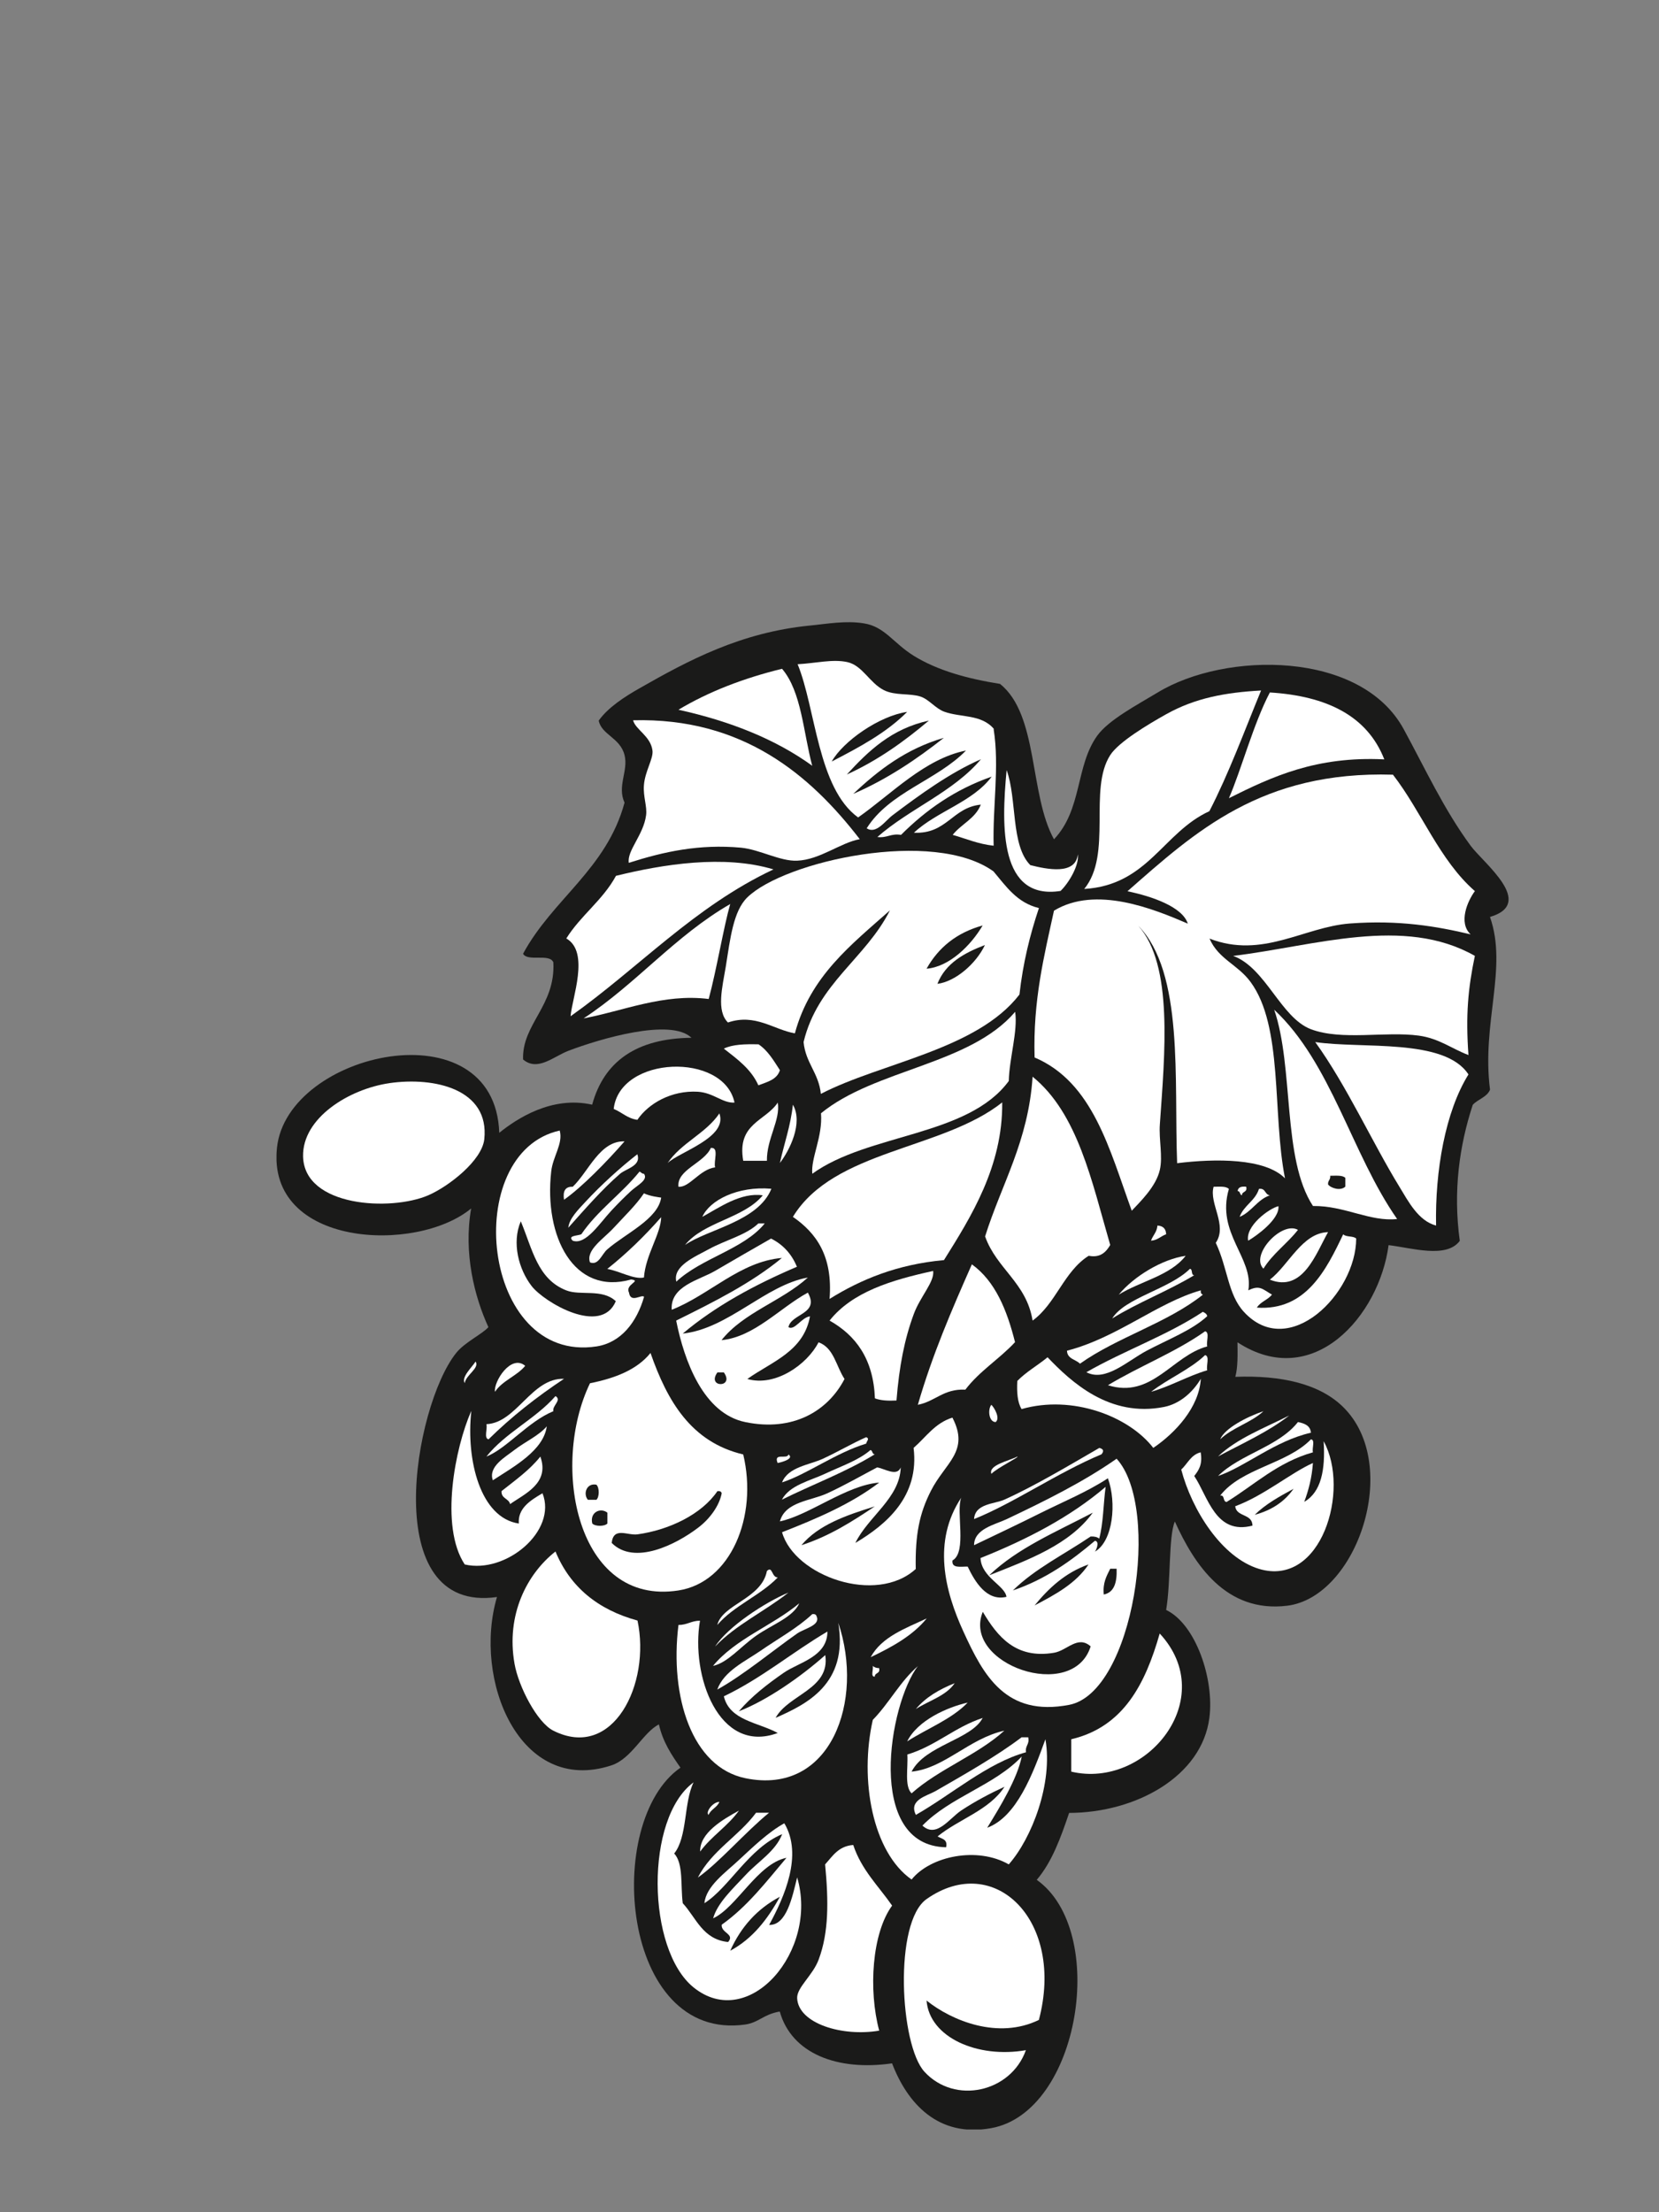 <svg xmlns="http://www.w3.org/2000/svg" width="48" height="64" viewBox="0 0 48 64" fill="none"><rect x="0" y="0" width="48" height="64" fill="#808080" stroke="none"/><g clip-path="url(#clip0_12_24)"><path fill-rule="evenodd" clip-rule="evenodd" d="M43.111 26.527C44.446 26.133 42.916 24.966 42.55 24.467C41.776 23.415 41.241 22.248 40.613 21.094C39.371 18.813 35.455 18.844 33.497 20.033C32.904 20.391 32.078 20.825 31.746 21.284C31.114 22.164 31.317 23.415 30.495 24.281C29.775 22.982 30.053 20.683 28.935 19.786C27.998 19.636 27.131 19.401 26.437 18.972C25.841 18.601 25.602 18.133 25.001 18.035C24.475 17.947 23.927 18.049 23.44 18.097C21.433 18.292 19.909 19.11 18.507 19.91C18.07 20.157 17.588 20.471 17.323 20.847C17.402 21.258 17.946 21.342 18.07 21.846C18.185 22.301 17.849 22.743 18.07 23.22C17.552 25.139 15.988 26.01 15.134 27.592C15.267 27.831 15.899 27.574 16.01 27.84C16.076 29.099 15.099 29.625 15.134 30.651C15.555 31.005 16.005 30.571 16.447 30.399C17.354 30.054 19.409 29.444 20.006 30.023C18.423 30.041 17.477 30.7 17.133 31.959C15.961 31.694 14.944 32.37 14.445 32.773C14.321 29.099 8.301 30.412 8.013 33.21C7.717 36.075 12.045 36.274 13.632 34.961C13.406 36.26 13.729 37.516 14.131 38.395C13.945 38.603 13.446 38.829 13.194 39.147C11.974 40.681 10.931 46.697 14.379 46.202C13.676 48.589 15.028 51.944 17.689 51.073C18.282 50.878 18.605 50.118 19.064 49.888C19.179 50.397 19.431 50.772 19.688 51.139C17.446 52.695 17.968 59.078 21.562 58.57C21.959 58.512 22.088 58.274 22.561 58.194C22.901 59.41 24.227 59.922 25.81 59.693C26.252 60.846 27.14 61.85 28.683 61.567C31.247 61.098 32.078 55.86 29.996 54.384C30.438 53.867 30.69 53.164 30.933 52.448C32.873 52.443 34.774 51.387 34.991 49.698C35.137 48.58 34.597 46.984 33.74 46.577C33.881 45.738 33.806 44.451 33.992 44.018C34.553 45.26 35.472 46.67 37.241 46.454C39.261 46.206 40.565 42.383 38.863 40.707C38.178 40.031 37.068 39.783 35.742 39.832C35.817 39.553 35.808 39.191 35.804 38.833C37.992 40.261 39.906 38.068 40.176 36.022C40.843 36.101 41.851 36.419 42.236 35.898C42.037 34.453 42.227 33.135 42.611 31.964C42.757 31.8 43.018 31.747 43.111 31.526C42.863 29.581 43.628 28.012 43.111 26.531V26.527Z" fill="#1A1A19"></path><path fill-rule="evenodd" clip-rule="evenodd" d="M28.749 21.094C28.921 22.177 28.718 23.322 28.749 24.467C28.298 24.418 27.953 24.264 27.564 24.153C27.812 23.839 28.219 23.684 28.378 23.278C27.547 23.362 27.401 24.135 26.442 24.091C27.109 23.468 28.139 23.207 28.692 22.469C27.626 22.84 26.786 23.437 26.07 24.153C25.774 24.105 25.668 24.25 25.385 24.215C26.313 23.397 27.582 22.915 28.382 21.965C27.489 22.354 26.618 22.986 25.823 23.587C25.615 23.742 25.354 24.144 25.076 23.963C25.734 22.915 27.105 22.579 27.949 21.713C26.751 21.952 25.792 22.973 24.828 23.649C23.657 22.8 23.604 20.502 23.078 19.216C23.599 19.189 24.086 19.061 24.514 19.154C24.956 19.251 25.155 19.755 25.575 19.967C25.902 20.131 26.335 20.051 26.636 20.153C26.884 20.237 27.065 20.497 27.321 20.59C27.799 20.763 28.395 20.657 28.758 21.09L28.749 21.094ZM24.064 22.031C24.859 21.62 25.646 21.2 26.247 20.595C25.443 20.71 24.395 21.443 24.064 22.031ZM24.501 22.407C25.403 21.996 26.163 21.448 26.875 20.847C25.796 21.081 25.129 21.722 24.501 22.407ZM24.687 22.968C25.672 22.54 26.517 21.969 27.308 21.346C26.212 21.664 25.412 22.283 24.687 22.968Z" fill="white"></path><path fill-rule="evenodd" clip-rule="evenodd" d="M23.502 22.155C22.441 21.386 21.128 20.864 19.63 20.533C20.501 20.011 21.509 19.622 22.627 19.348C23.193 20.011 23.241 21.192 23.502 22.16V22.155Z" fill="white"></path><path fill-rule="evenodd" clip-rule="evenodd" d="M36.489 19.971C36.003 21.152 35.556 22.372 34.991 23.468C33.647 24.082 33.218 25.607 31.37 25.718C32.193 24.71 31.481 22.845 32.122 21.846C32.365 21.465 33.222 20.953 33.744 20.661C34.575 20.197 35.446 20.033 36.493 19.976L36.489 19.971Z" fill="white"></path><path fill-rule="evenodd" clip-rule="evenodd" d="M24.877 24.277C24.316 24.379 23.723 24.874 23.064 24.9C22.574 24.922 21.986 24.578 21.442 24.524C20.235 24.414 19.219 24.635 18.193 24.962C18.136 24.608 18.618 24.157 18.693 23.587C18.728 23.331 18.604 23.048 18.631 22.712C18.662 22.31 18.909 21.947 18.878 21.713C18.825 21.293 18.388 21.112 18.317 20.838C21.486 20.754 23.44 22.416 24.872 24.273L24.877 24.277Z" fill="white"></path><path fill-rule="evenodd" clip-rule="evenodd" d="M40.299 22.407C41.135 23.486 41.648 24.887 42.673 25.78C42.456 26.072 42.191 26.695 42.549 27.031C41.564 26.797 40.476 26.611 39.053 26.717C37.722 26.819 36.529 27.747 34.995 27.154C35.256 27.751 35.804 27.897 36.18 28.405C37.134 29.696 36.807 32.207 37.179 34.09C36.604 33.502 35.158 33.515 34.058 33.652C33.965 31.23 34.261 28.145 32.935 26.783C33.952 27.915 33.7 30.488 33.558 32.53C33.527 32.967 33.647 33.453 33.558 33.843C33.448 34.333 32.979 34.775 32.745 35.027C32.1 33.259 31.627 31.314 29.934 30.593C29.885 28.945 30.208 27.663 30.495 26.346C31.706 25.612 33.373 26.293 34.367 26.721C34.213 26.235 33.328 25.93 32.621 25.784C34.584 24.06 36.502 22.297 40.304 22.412L40.299 22.407Z" fill="white"></path><path fill-rule="evenodd" clip-rule="evenodd" d="M30.058 26.275C29.801 27.04 29.598 27.857 29.496 28.772C28.267 30.372 25.478 30.748 23.75 31.646C23.688 31.04 23.308 30.753 23.25 30.147C23.657 28.45 25.045 27.734 25.748 26.337C24.634 27.327 23.445 28.238 22.998 29.895C22.384 29.789 21.853 29.312 21.062 29.581C20.722 29.245 20.898 28.565 21 27.959C21.128 27.154 21.217 26.354 21.623 25.961C22.702 24.909 27.012 23.959 28.745 25.21C29.107 25.638 29.421 26.116 30.058 26.27V26.275ZM26.808 28.025C27.467 27.972 28.09 27.353 28.431 26.774C27.679 26.982 27.153 27.411 26.808 28.025ZM27.122 28.463C27.644 28.397 28.241 27.88 28.497 27.34C27.896 27.57 27.357 27.866 27.122 28.463Z" fill="white"></path><path fill-rule="evenodd" clip-rule="evenodd" d="M22.379 25.152C20.085 26.231 18.485 27.999 16.509 29.4C16.544 28.887 17.075 27.544 16.385 27.15C16.801 26.483 17.442 26.041 17.822 25.338C19.17 25.006 20.943 24.719 22.379 25.152Z" fill="white"></path><path fill-rule="evenodd" clip-rule="evenodd" d="M21.128 26.151C20.934 26.832 20.735 28.047 20.505 28.901C19.192 28.737 18.025 29.25 16.885 29.462C18.405 28.467 19.533 27.07 21.133 26.151H21.128Z" fill="white"></path><path fill-rule="evenodd" clip-rule="evenodd" d="M42.673 27.65C42.474 28.6 42.404 29.373 42.487 30.523C41.997 30.337 41.634 30.041 41.051 29.961C40.078 29.829 38.827 30.112 37.93 29.776C37.055 29.444 36.626 28.003 35.68 27.654C38.032 27.371 40.613 26.483 42.673 27.654V27.65Z" fill="white"></path><path fill-rule="evenodd" clip-rule="evenodd" d="M36.865 29.21C38.522 30.757 39.106 33.383 40.423 35.266C39.645 35.354 38.898 34.877 37.988 34.89C37.09 33.52 37.444 30.899 36.865 29.206V29.21ZM38.425 34.267C38.509 34.377 38.788 34.461 38.925 34.329V34.077C38.845 33.993 38.655 34.015 38.487 34.015C38.5 34.134 38.416 34.152 38.425 34.262V34.267Z" fill="white"></path><path fill-rule="evenodd" clip-rule="evenodd" d="M29.372 29.276C29.452 29.833 29.204 30.607 29.187 31.274C28.006 32.883 25.12 32.786 23.502 33.957C23.458 33.498 23.807 32.888 23.754 32.207C25.323 30.925 28.059 30.81 29.372 29.272V29.276Z" fill="white"></path><path fill-rule="evenodd" clip-rule="evenodd" d="M38.054 30.147C39.389 30.35 41.798 30.023 42.487 31.084C41.816 32.163 41.519 33.873 41.55 35.456C41.033 35.319 40.746 34.753 40.489 34.333C39.698 33.042 38.969 31.416 38.054 30.147Z" fill="white"></path><path fill-rule="evenodd" clip-rule="evenodd" d="M21.942 30.209C22.216 30.39 22.384 30.682 22.565 30.96C22.481 31.235 22.198 31.301 21.942 31.398C21.73 30.925 21.327 30.638 20.943 30.337C21.195 30.213 21.557 30.204 21.942 30.213V30.209Z" fill="white"></path><path fill-rule="evenodd" clip-rule="evenodd" d="M21.252 31.898C20.907 31.92 20.651 31.615 20.191 31.584C19.431 31.54 18.764 31.92 18.441 32.397C18.149 32.357 17.994 32.176 17.756 32.083C17.928 30.536 20.943 30.434 21.252 31.898Z" fill="white"></path><path fill-rule="evenodd" clip-rule="evenodd" d="M29.872 31.146C31.185 32.207 31.587 34.174 32.122 36.017C31.949 36.318 31.75 36.375 31.498 36.331C30.782 36.782 30.552 37.715 29.876 38.205C29.699 37.109 28.833 36.707 28.502 35.77C28.979 34.249 29.753 33.025 29.876 31.151L29.872 31.146Z" fill="white"></path><path fill-rule="evenodd" clip-rule="evenodd" d="M11.262 31.336C12.579 31.146 14.166 31.513 14.012 32.958C13.945 33.573 12.991 34.32 12.389 34.581C11.311 35.045 8.804 34.921 8.769 33.458C8.743 32.34 10.104 31.504 11.267 31.336H11.262Z" fill="white"></path><path fill-rule="evenodd" clip-rule="evenodd" d="M22.503 31.898C22.587 32.401 22.18 32.945 22.189 33.582H21.504C21.314 32.499 22.149 32.437 22.503 31.898Z" fill="white"></path><path fill-rule="evenodd" clip-rule="evenodd" d="M28.997 31.898C29.014 33.745 28.095 35.204 27.312 36.455C25.96 36.579 24.912 37.012 24.002 37.578C24.099 36.336 23.617 35.672 22.941 35.204C24.125 33.263 27.255 33.272 28.997 31.893V31.898Z" fill="white"></path><path fill-rule="evenodd" clip-rule="evenodd" d="M22.941 31.959C23.246 32.49 22.839 33.29 22.565 33.644C22.689 33.078 22.874 32.578 22.941 31.959Z" fill="white"></path><path fill-rule="evenodd" clip-rule="evenodd" d="M20.814 32.211C21.067 32.91 19.648 33.325 19.316 33.648C19.709 33.06 20.421 32.795 20.814 32.211Z" fill="white"></path><path fill-rule="evenodd" clip-rule="evenodd" d="M16.195 32.711C16.297 33.087 15.992 33.462 15.948 33.895C15.736 35.77 16.598 37.485 18.26 37.016C18.578 37.056 18.078 37.153 18.198 37.392C18.246 37.715 18.56 37.436 18.635 37.516C18.423 38.254 17.968 38.842 17.261 38.952C13.919 39.465 13.313 33.334 16.2 32.706L16.195 32.711ZM15.382 37.206C15.74 37.67 17.393 38.656 17.817 37.644C17.424 37.273 16.792 37.494 16.381 37.33C15.55 37.003 15.404 36.137 15.068 35.332C14.803 35.951 15.006 36.72 15.382 37.206Z" fill="white"></path><path fill-rule="evenodd" clip-rule="evenodd" d="M18.07 33.02C17.557 33.608 16.845 34.338 16.319 34.709C16.279 34.461 16.354 34.324 16.571 34.333C17.031 33.895 17.353 32.998 18.07 33.02Z" fill="white"></path><path fill-rule="evenodd" clip-rule="evenodd" d="M20.567 33.21C20.819 33.184 20.638 33.599 20.691 33.772C20.244 33.829 19.948 34.364 19.63 34.333C19.577 33.838 20.364 33.657 20.567 33.21Z" fill="white"></path><path fill-rule="evenodd" clip-rule="evenodd" d="M18.631 33.957C18.768 34.134 18.432 34.293 18.255 34.457C18.07 34.629 17.871 34.828 17.694 35.018C17.345 35.394 16.947 36.026 16.571 35.894C16.412 35.743 16.699 35.757 16.819 35.708C17.291 35.014 17.981 34.541 18.503 33.895C18.551 33.909 18.565 33.957 18.627 33.957H18.631Z" fill="white"></path><path fill-rule="evenodd" clip-rule="evenodd" d="M35.556 34.395C35.176 35.681 36.277 36.384 36.118 37.33C36.449 37.167 36.524 37.295 36.803 37.454C36.684 37.604 36.467 37.662 36.365 37.83C37.784 37.927 38.372 36.738 38.863 35.708C38.942 35.796 39.159 35.748 39.239 35.832C39.234 37.427 37.289 39.368 35.99 37.953C35.525 37.45 35.521 36.68 35.176 35.955C35.525 35.443 34.973 34.815 35.114 34.333C35.282 34.333 35.472 34.311 35.552 34.395H35.556Z" fill="white"></path><path fill-rule="evenodd" clip-rule="evenodd" d="M36.056 34.333C36.1 34.505 35.932 34.457 35.932 34.581C35.866 34.567 35.888 34.457 35.808 34.457C35.822 34.346 35.914 34.316 36.06 34.333H36.056Z" fill="white"></path><path fill-rule="evenodd" clip-rule="evenodd" d="M36.427 34.395C36.622 34.364 36.591 34.563 36.741 34.581C36.37 34.709 36.219 35.058 35.866 35.204C35.99 34.868 36.321 34.74 36.427 34.391V34.395Z" fill="white"></path><path fill-rule="evenodd" clip-rule="evenodd" d="M19.13 34.647C19.038 35.27 18.096 35.686 17.57 36.145C17.407 36.287 17.318 36.618 17.07 36.521C16.942 36.163 17.473 35.832 17.756 35.522C18.074 35.177 18.41 34.855 18.631 34.523C18.808 34.607 19.042 34.634 19.13 34.647Z" fill="white"></path><path fill-rule="evenodd" clip-rule="evenodd" d="M36.989 34.895C37.028 35.279 36.33 35.77 36.113 35.894C36.029 35.469 36.715 34.961 36.989 34.895Z" fill="white"></path><path fill-rule="evenodd" clip-rule="evenodd" d="M19.13 35.208C19.122 35.699 18.68 36.296 18.631 36.959C18.335 37.021 17.933 36.773 17.57 36.711C18.136 36.26 18.653 35.757 19.13 35.213V35.208Z" fill="white"></path><path fill-rule="evenodd" clip-rule="evenodd" d="M22.127 35.394C21.517 36.145 20.306 36.389 19.568 37.078C19.457 36.623 20.12 36.353 20.505 36.141C20.996 35.871 21.588 35.734 21.942 35.394H22.127Z" fill="white"></path><path fill-rule="evenodd" clip-rule="evenodd" d="M33.492 35.456C33.651 35.465 33.735 35.549 33.74 35.708C33.585 35.761 33.496 35.88 33.302 35.894C33.355 35.739 33.474 35.646 33.488 35.456H33.492Z" fill="white"></path><path fill-rule="evenodd" clip-rule="evenodd" d="M37.554 35.58C37.245 35.977 36.825 36.265 36.555 36.703C36.162 36.309 37.086 35.315 37.554 35.58Z" fill="white"></path><path fill-rule="evenodd" clip-rule="evenodd" d="M38.425 35.646C38.072 36.269 37.696 37.401 36.741 37.021C37.294 36.592 37.674 35.668 38.425 35.646Z" fill="white"></path><path fill-rule="evenodd" clip-rule="evenodd" d="M23.064 36.645C21.84 37.167 20.704 37.781 19.754 38.581C21.071 38.44 22.141 37.18 23.374 36.959C22.622 37.644 21.513 37.967 20.876 38.771C21.827 38.678 22.565 37.834 23.374 37.396C23.723 38.02 22.892 37.998 22.812 38.395C22.989 38.506 23.193 38.108 23.436 38.082C23.25 39.103 22.331 39.39 21.623 39.894C22.428 40.128 23.352 39.478 23.683 38.833C24.13 38.992 24.192 39.532 24.435 39.894C23.953 40.822 22.945 41.428 21.562 41.141C20.355 40.893 19.798 39.381 19.564 38.205C20.651 37.666 21.734 37.127 22.622 36.393C21.411 36.495 20.527 37.463 19.435 37.892C19.387 37.202 20.231 37.034 20.686 36.769C21.239 36.446 21.805 36.119 22.309 35.832C22.653 36.004 22.905 36.278 23.056 36.645H23.064ZM20.943 39.704H20.757C20.434 40.155 21.265 40.155 20.943 39.704Z" fill="white"></path><path fill-rule="evenodd" clip-rule="evenodd" d="M34.305 36.331C33.859 36.906 32.997 37.065 32.369 37.454C32.811 36.919 33.629 36.428 34.305 36.331Z" fill="white"></path><path fill-rule="evenodd" clip-rule="evenodd" d="M28.121 36.579C28.798 37.069 29.134 37.9 29.368 38.829C28.917 39.315 28.334 39.669 27.931 40.203C27.299 40.172 27.061 40.544 26.556 40.641C26.977 39.187 27.542 37.883 28.117 36.583L28.121 36.579Z" fill="white"></path><path fill-rule="evenodd" clip-rule="evenodd" d="M34.429 36.707C34.518 36.72 34.451 36.892 34.553 36.892C33.801 37.348 32.926 37.679 32.179 38.144C32.555 37.538 33.832 37.299 34.429 36.707Z" fill="white"></path><path fill-rule="evenodd" clip-rule="evenodd" d="M26.999 36.769C27.043 37.083 26.623 37.511 26.437 38.02C26.168 38.749 26.017 39.527 25.938 40.517C25.695 40.53 25.478 40.517 25.314 40.455C25.27 39.315 24.762 38.634 24.002 38.205C24.656 37.379 25.783 37.034 26.999 36.769Z" fill="white"></path><path fill-rule="evenodd" clip-rule="evenodd" d="M34.743 37.33C34.734 37.401 34.756 37.441 34.805 37.454C33.775 38.276 32.33 38.683 31.247 39.452C31.123 39.324 30.88 39.319 30.871 39.076C32.33 38.7 33.479 37.688 34.743 37.33Z" fill="white"></path><path fill-rule="evenodd" clip-rule="evenodd" d="M34.805 37.953C34.858 37.98 34.915 38.006 34.929 38.077C34.491 38.484 33.784 38.754 33.178 39.076C32.612 39.377 31.989 39.987 31.432 39.699C32.515 39.076 33.779 38.63 34.805 37.949V37.953Z" fill="white"></path><path fill-rule="evenodd" clip-rule="evenodd" d="M34.867 38.515C35.008 38.541 34.893 38.824 34.929 38.952C33.916 39.222 33.328 40.473 32.056 40.075C32.962 39.527 34.014 39.12 34.867 38.515Z" fill="white"></path><path fill-rule="evenodd" clip-rule="evenodd" d="M21.504 42.078C21.933 43.877 21.142 45.777 19.63 46.012C16.681 46.471 15.921 42.4 17.07 40.018C17.795 39.872 18.428 39.629 18.821 39.142C19.307 40.531 19.992 41.719 21.504 42.078ZM17.009 43.39H17.256C17.345 43.306 17.345 43.037 17.256 42.953C16.973 42.895 16.863 43.214 17.009 43.39ZM20.757 43.139C20.306 43.806 19.369 44.261 18.445 44.389C18.154 44.429 17.751 44.16 17.698 44.637C18.352 45.296 19.564 44.681 20.196 44.199C20.532 43.947 20.814 43.563 20.881 43.2C20.868 43.152 20.828 43.13 20.757 43.139ZM17.137 44.076C17.221 44.164 17.49 44.164 17.574 44.076V43.762C17.371 43.603 17.057 43.753 17.137 44.076Z" fill="white"></path><path fill-rule="evenodd" clip-rule="evenodd" d="M34.743 39.889C34.694 40.712 34.014 41.45 33.368 41.888C32.661 40.972 31.026 40.345 29.558 40.765C29.439 40.575 29.416 40.283 29.434 39.951C29.691 39.686 30.026 39.501 30.309 39.266C30.99 39.978 32.104 41.017 33.682 40.703C34.124 40.614 34.5 40.296 34.743 39.889Z" fill="white"></path><path fill-rule="evenodd" clip-rule="evenodd" d="M15.196 39.514C14.953 39.81 14.538 39.938 14.321 40.265C14.277 39.974 14.785 39.164 15.196 39.514Z" fill="white"></path><path fill-rule="evenodd" clip-rule="evenodd" d="M16.319 39.889C15.532 40.411 14.794 40.99 14.135 41.64C13.994 41.613 14.109 41.331 14.073 41.202C14.949 41.163 15.377 39.859 16.319 39.889Z" fill="white"></path><path fill-rule="evenodd" clip-rule="evenodd" d="M16.072 40.389C16.266 40.508 15.974 40.659 16.01 40.827C15.271 41.132 14.67 41.901 14.073 42.139C14.626 41.445 15.488 41.056 16.072 40.389Z" fill="white"></path><path fill-rule="evenodd" clip-rule="evenodd" d="M28.683 40.641C28.771 40.725 28.948 41.034 28.806 41.141C28.603 41.136 28.577 40.765 28.683 40.641Z" fill="white"></path><path fill-rule="evenodd" clip-rule="evenodd" d="M13.636 40.827C13.481 42.25 13.901 43.912 15.011 44.076C14.98 43.638 15.333 43.413 15.696 43.2C16.129 44.292 14.635 45.539 13.446 45.26C12.716 44.155 13.167 41.883 13.632 40.827H13.636Z" fill="white"></path><path fill-rule="evenodd" clip-rule="evenodd" d="M37.302 40.95C36.697 41.423 35.945 41.759 35.242 42.135C35.795 41.609 36.586 41.313 37.302 40.95Z" fill="white"></path><path fill-rule="evenodd" clip-rule="evenodd" d="M26.499 45.388C25.35 46.44 22.985 45.592 22.627 44.328C23.644 43.93 24.634 43.505 25.438 42.891C24.479 42.971 23.422 43.832 22.565 44.014C22.72 43.439 23.467 43.421 23.94 43.2C24.448 42.966 24.939 42.683 25.376 42.453C25.575 42.475 25.951 42.736 26.061 42.453C26.035 43.342 25.116 43.877 24.749 44.637C25.65 44.102 26.605 43.289 26.433 41.888C26.791 41.578 27.047 41.171 27.556 41.012C28.064 41.989 27.348 42.312 26.932 43.134C26.605 43.779 26.477 44.385 26.495 45.384L26.499 45.388ZM23.188 44.703C24.006 44.438 24.66 44.014 25.31 43.581C24.483 43.837 23.679 44.115 23.188 44.703Z" fill="white"></path><path fill-rule="evenodd" clip-rule="evenodd" d="M37.926 41.45C36.887 41.684 36.034 42.431 35.242 42.701C35.892 42.06 36.984 41.861 37.554 41.14C37.744 41.18 37.912 41.238 37.93 41.454L37.926 41.45Z" fill="white"></path><path fill-rule="evenodd" clip-rule="evenodd" d="M25.062 41.578C25.173 41.622 25.071 41.693 25.062 41.764C24.183 42.029 23.334 42.661 22.627 42.886C22.804 42.436 23.418 42.383 23.811 42.201C24.249 41.998 24.66 41.755 25.062 41.578Z" fill="white"></path><path fill-rule="evenodd" clip-rule="evenodd" d="M37.926 41.64C38.063 41.649 37.952 41.905 37.988 42.016C36.967 42.303 36.299 42.953 35.49 43.452C35.371 43.444 35.446 43.245 35.304 43.267C35.923 42.471 37.227 42.361 37.926 41.644V41.64Z" fill="white"></path><path fill-rule="evenodd" clip-rule="evenodd" d="M38.301 41.702C39.071 43.112 38.231 45.932 36.427 45.388C35.34 45.057 34.482 43.678 34.177 42.515C34.363 42.343 34.456 42.086 34.739 42.016C34.8 42.369 34.681 42.537 34.553 42.701C34.955 43.302 35.167 44.416 36.237 44.137C36.237 43.784 35.773 43.894 35.738 43.576C36.56 43.276 37.351 42.608 37.987 42.325C37.957 42.754 37.859 43.116 37.736 43.448C38.226 43.169 38.35 42.52 38.297 41.697L38.301 41.702ZM36.303 43.824C36.798 43.691 37.17 43.439 37.426 43.072C37.02 43.293 36.617 43.514 36.303 43.824Z" fill="white"></path><path fill-rule="evenodd" clip-rule="evenodd" d="M31.808 41.888C31.936 41.923 31.941 41.985 31.87 42.073C30.592 42.608 29.328 43.488 28.183 43.947C28.21 43.496 28.771 43.514 29.058 43.386C29.942 42.988 30.937 42.391 31.808 41.888Z" fill="white"></path><path fill-rule="evenodd" clip-rule="evenodd" d="M25.186 41.949C25.253 41.967 25.23 42.073 25.31 42.073C24.488 42.581 23.515 42.944 22.622 43.386C22.852 42.962 23.431 42.842 23.873 42.635C24.342 42.413 24.833 42.254 25.186 41.949Z" fill="white"></path><path fill-rule="evenodd" clip-rule="evenodd" d="M22.812 42.078C22.989 42.197 22.627 42.303 22.499 42.325C22.37 42.011 22.782 42.232 22.812 42.078Z" fill="white"></path><path fill-rule="evenodd" clip-rule="evenodd" d="M15.634 42.139C15.912 42.917 15.174 43.218 14.759 43.514C14.719 43.346 14.498 43.359 14.511 43.138C14.905 42.825 15.32 42.533 15.634 42.139Z" fill="white"></path><path fill-rule="evenodd" clip-rule="evenodd" d="M16.072 44.885C16.496 45.914 17.3 46.569 18.445 46.883C18.834 48.712 17.742 50.94 16.01 50.069C15.541 49.835 15.002 48.792 14.887 48.133C14.635 46.715 15.249 45.53 16.072 44.885Z" fill="white"></path><path fill-rule="evenodd" clip-rule="evenodd" d="M23.126 46.383C22.945 46.79 22.34 46.997 21.88 47.32C21.425 47.638 21.058 48.102 20.629 48.195C21.279 47.408 22.344 47.037 23.126 46.383Z" fill="white"></path><path fill-rule="evenodd" clip-rule="evenodd" d="M23.626 46.759C23.75 47.024 23.272 47.112 23.064 47.258C22.362 47.749 21.522 48.452 20.753 48.88C20.943 48.346 21.553 48.067 22.004 47.758C22.508 47.408 23.069 47.103 23.502 46.697C23.573 46.688 23.613 46.71 23.626 46.759Z" fill="white"></path><path fill-rule="evenodd" clip-rule="evenodd" d="M26.813 46.821C26.402 47.325 25.809 47.647 25.191 47.943C25.513 47.351 26.194 47.112 26.813 46.821Z" fill="white"></path><path fill-rule="evenodd" clip-rule="evenodd" d="M33.554 47.258C35.3 49.141 33.169 51.767 30.995 51.254V50.317C32.511 49.959 33.138 48.712 33.554 47.258Z" fill="white"></path><path fill-rule="evenodd" clip-rule="evenodd" d="M25.248 48.195C25.297 48.231 25.35 48.262 25.434 48.257C25.478 48.43 25.31 48.381 25.31 48.505C25.173 48.514 25.284 48.284 25.248 48.191V48.195Z" fill="white"></path><path fill-rule="evenodd" clip-rule="evenodd" d="M27.622 48.695C27.37 49.066 26.875 49.199 26.499 49.442C26.782 49.102 27.18 48.872 27.622 48.695Z" fill="white"></path><path fill-rule="evenodd" clip-rule="evenodd" d="M27.998 49.256C27.529 49.742 26.831 50.003 26.247 50.379C26.552 49.764 27.414 49.389 27.998 49.256Z" fill="white"></path><path fill-rule="evenodd" clip-rule="evenodd" d="M28.435 49.694C28.113 50.33 26.769 50.485 26.375 51.254C27.321 51.161 28.037 50.295 29.058 50.069C28.272 50.781 27.167 51.175 26.375 51.882C26.163 51.674 26.278 51.144 26.252 50.759C27.083 50.507 27.622 49.964 28.44 49.698L28.435 49.694Z" fill="white"></path><path fill-rule="evenodd" clip-rule="evenodd" d="M29.748 50.255C29.797 50.472 29.655 50.494 29.686 50.693C28.568 51.002 27.538 51.913 26.499 52.505C26.282 52.072 26.817 51.957 27.061 51.82C27.86 51.36 28.837 50.808 29.558 50.26H29.744L29.748 50.255Z" fill="white"></path><path fill-rule="evenodd" clip-rule="evenodd" d="M21.38 52.381C21.058 52.832 20.58 53.124 20.258 53.566C20.24 53.027 20.912 52.638 21.38 52.381Z" fill="white"></path><path fill-rule="evenodd" clip-rule="evenodd" d="M22.251 52.443C21.553 53.014 20.814 53.88 20.191 54.318C20.593 53.535 21.372 53.124 21.875 52.443H22.251Z" fill="white"></path><path fill-rule="evenodd" clip-rule="evenodd" d="M25.814 55.126C25.226 55.926 25.124 57.575 25.438 58.747C24.382 58.928 23.1 58.548 23.064 57.809C23.051 57.496 23.52 57.147 23.688 56.687C23.98 55.904 23.975 55.007 23.873 53.937C24.09 53.699 24.258 53.407 24.687 53.376C24.925 54.096 25.416 54.561 25.809 55.126H25.814Z" fill="white"></path><path fill-rule="evenodd" clip-rule="evenodd" d="M30.058 58.437C28.886 59.008 27.547 58.468 26.808 57.876C26.892 58.946 28.285 59.556 29.682 59.312C29.248 60.532 27.626 60.895 26.747 59.936C26.035 59.162 25.854 55.613 26.808 54.941C28.776 53.557 30.818 55.568 30.058 58.437Z" fill="white"></path><path fill-rule="evenodd" clip-rule="evenodd" d="M36.741 20.033C38.385 20.135 39.561 20.71 40.052 21.969C38.08 21.872 36.803 22.469 35.556 23.092C35.91 22.283 36.268 20.931 36.741 20.033Z" fill="white"></path><path fill-rule="evenodd" clip-rule="evenodd" d="M31.185 24.715C31.229 25.028 30.928 25.541 30.685 25.775C28.926 26.049 28.966 23.941 29.125 22.279C29.43 23.119 29.24 24.454 29.81 25.028C30.287 25.148 31.123 25.325 31.185 24.715Z" fill="white"></path><path fill-rule="evenodd" clip-rule="evenodd" d="M18.441 33.396C18.56 33.727 18.118 33.807 17.941 33.957C17.429 34.399 16.92 34.983 16.443 35.518C16.469 35.248 16.739 34.987 16.942 34.766C17.384 34.289 17.941 33.781 18.441 33.392V33.396Z" fill="white"></path><path fill-rule="evenodd" clip-rule="evenodd" d="M22.317 34.395C21.933 35.341 20.483 35.558 19.82 36.017C20.368 35.341 21.513 35.253 22.07 34.581C21.433 34.488 20.806 34.939 20.32 35.204C20.532 34.727 21.336 34.307 22.317 34.391V34.395Z" fill="white"></path><path fill-rule="evenodd" clip-rule="evenodd" d="M34.867 39.204C35.008 39.231 34.893 39.514 34.929 39.642C34.354 39.814 33.886 40.097 33.306 40.265C33.797 39.881 34.42 39.629 34.867 39.204Z" fill="white"></path><path fill-rule="evenodd" clip-rule="evenodd" d="M13.76 39.39C13.883 39.58 13.481 39.775 13.446 40.013C13.34 39.841 13.654 39.558 13.76 39.39Z" fill="white"></path><path fill-rule="evenodd" clip-rule="evenodd" d="M36.555 40.827C36.202 41.158 35.654 41.3 35.304 41.64C35.428 41.326 36.069 40.99 36.555 40.827Z" fill="white"></path><path fill-rule="evenodd" clip-rule="evenodd" d="M15.82 41.264C15.727 41.963 14.865 42.431 14.259 42.825C14.118 42.427 14.622 42.153 14.882 41.949C15.205 41.702 15.59 41.534 15.82 41.264Z" fill="white"></path><path fill-rule="evenodd" clip-rule="evenodd" d="M29.434 42.139C29.509 42.148 28.855 42.462 28.683 42.639C28.594 42.383 29.182 42.268 29.434 42.139Z" fill="white"></path><path fill-rule="evenodd" clip-rule="evenodd" d="M27.56 45.136C27.52 45.384 27.799 45.318 27.998 45.322C28.205 45.755 28.546 46.334 29.12 46.197C29.076 45.866 28.395 45.636 28.369 45.075C29.721 44.535 30.968 43.886 31.989 43.015C31.923 43.51 31.923 44.076 31.803 44.513C31.746 44.465 31.662 44.447 31.556 44.451C30.8 44.964 29.947 45.38 29.306 46.012C30.252 45.689 30.99 45.159 31.68 44.575C31.826 44.593 31.715 44.849 31.68 44.889C32.206 44.584 32.312 43.474 32.055 42.767C31.454 43.161 30.765 43.444 30.119 43.766C29.465 44.093 28.829 44.394 28.183 44.703C28.183 44.226 28.798 44.106 29.12 43.952C30.212 43.435 31.348 42.873 32.307 42.201C33.603 43.62 32.803 48.965 30.933 49.322C29.103 49.672 28.457 48.478 27.874 47.201C27.334 46.025 26.972 44.593 27.812 43.328C27.653 43.726 27.984 44.893 27.564 45.141L27.56 45.136ZM31.618 43.762C30.566 44.314 29.439 44.787 28.621 45.574C29.77 45.119 30.942 44.69 31.618 43.762ZM29.934 46.445C30.535 46.131 31.132 45.808 31.494 45.26C30.818 45.499 30.345 45.945 29.934 46.445ZM31.932 46.131C32.245 46.069 32.321 45.769 32.307 45.384H32.122C32.02 45.592 31.901 45.786 31.936 46.131H31.932ZM31.556 47.63C31.18 47.298 30.875 47.753 30.495 47.815C29.39 48.001 28.86 47.347 28.435 46.63C27.821 48.142 31.043 49.27 31.556 47.63Z" fill="white"></path><path fill-rule="evenodd" clip-rule="evenodd" d="M22.189 45.45C22.353 45.287 22.322 45.636 22.503 45.636C21.99 46.166 21.235 46.449 20.753 47.011C20.903 46.41 22.035 46.255 22.189 45.45Z" fill="white"></path><path fill-rule="evenodd" clip-rule="evenodd" d="M22.812 46.074C22.127 46.617 21.288 47.006 20.691 47.634C21.058 47.059 22.149 46.348 22.812 46.074Z" fill="white"></path><path fill-rule="evenodd" clip-rule="evenodd" d="M23.878 47.886C24.024 48.867 22.808 49.022 22.441 49.698C23.321 49.309 24.55 48.726 24.254 46.949C25.014 49.19 24.05 51.957 21.566 51.444C20.019 51.126 19.373 49.088 19.63 47.011C19.882 47.011 20.006 46.887 20.253 46.887C19.979 48.461 20.792 50.768 22.503 50.136C21.937 49.826 21.111 49.778 20.943 49.075C22.043 48.549 22.919 47.802 23.94 47.201C23.94 47.93 23.113 48.094 22.689 48.385C22.189 48.73 21.738 49.084 21.376 49.508C22.189 49.194 23.166 48.514 23.873 47.886H23.878Z" fill="white"></path><path fill-rule="evenodd" clip-rule="evenodd" d="M26.561 48.195C25.721 49.283 25.023 53.398 27.374 53.442C27.427 53.204 27.242 53.199 27.127 53.128C27.746 52.624 28.621 52.373 29.063 51.692C28.669 51.873 28.227 52.103 27.812 52.377C27.467 52.607 27.096 53.19 26.689 52.815C27.489 51.988 28.776 51.652 29.562 50.817C29.434 51.458 28.935 52.271 28.563 52.877C29.416 52.563 29.881 51.325 30.247 50.317C30.469 51.59 29.854 53.181 29.187 53.937C28.276 53.416 26.923 53.694 26.375 54.375C25.248 53.588 24.859 51.493 25.253 49.756C25.726 49.274 26.048 48.637 26.565 48.195H26.561Z" fill="white"></path><path fill-rule="evenodd" clip-rule="evenodd" d="M22.251 55.688C22.759 55.71 22.927 54.87 23.064 54.313C23.692 56.435 21.668 58.791 20.067 57.496C18.706 56.395 18.657 52.598 20.067 51.564C19.78 52.151 19.895 53.137 19.506 53.623C19.78 53.911 19.687 54.569 19.754 55.06C20.143 55.48 20.328 56.108 21.067 56.183C21.27 55.949 20.859 55.926 20.881 55.683C21.623 55.157 22.172 54.437 22.755 53.747C21.92 53.915 21.319 55.179 20.633 55.498C20.757 55.051 21.208 54.636 21.57 54.247C21.933 53.853 22.437 53.562 22.631 53.062C21.663 53.469 21.097 54.609 20.381 55.06C20.426 54.565 21 54.167 21.38 53.809C21.787 53.433 22.233 53 22.693 52.748C23.237 53.663 22.693 54.883 22.256 55.683L22.251 55.688ZM22.565 54.874C21.911 55.219 21.438 55.745 21.128 56.435C21.778 56.086 22.211 55.52 22.565 54.874Z" fill="white"></path><path fill-rule="evenodd" clip-rule="evenodd" d="M20.814 52.129C20.748 52.293 20.567 52.342 20.501 52.505C20.403 52.426 20.625 52.129 20.814 52.129Z" fill="white"></path></g><defs><clipPath id="clip0_12_24"><rect width="35.65" height="43.607" fill="white" transform="translate(8 18)"></rect></clipPath></defs></svg>